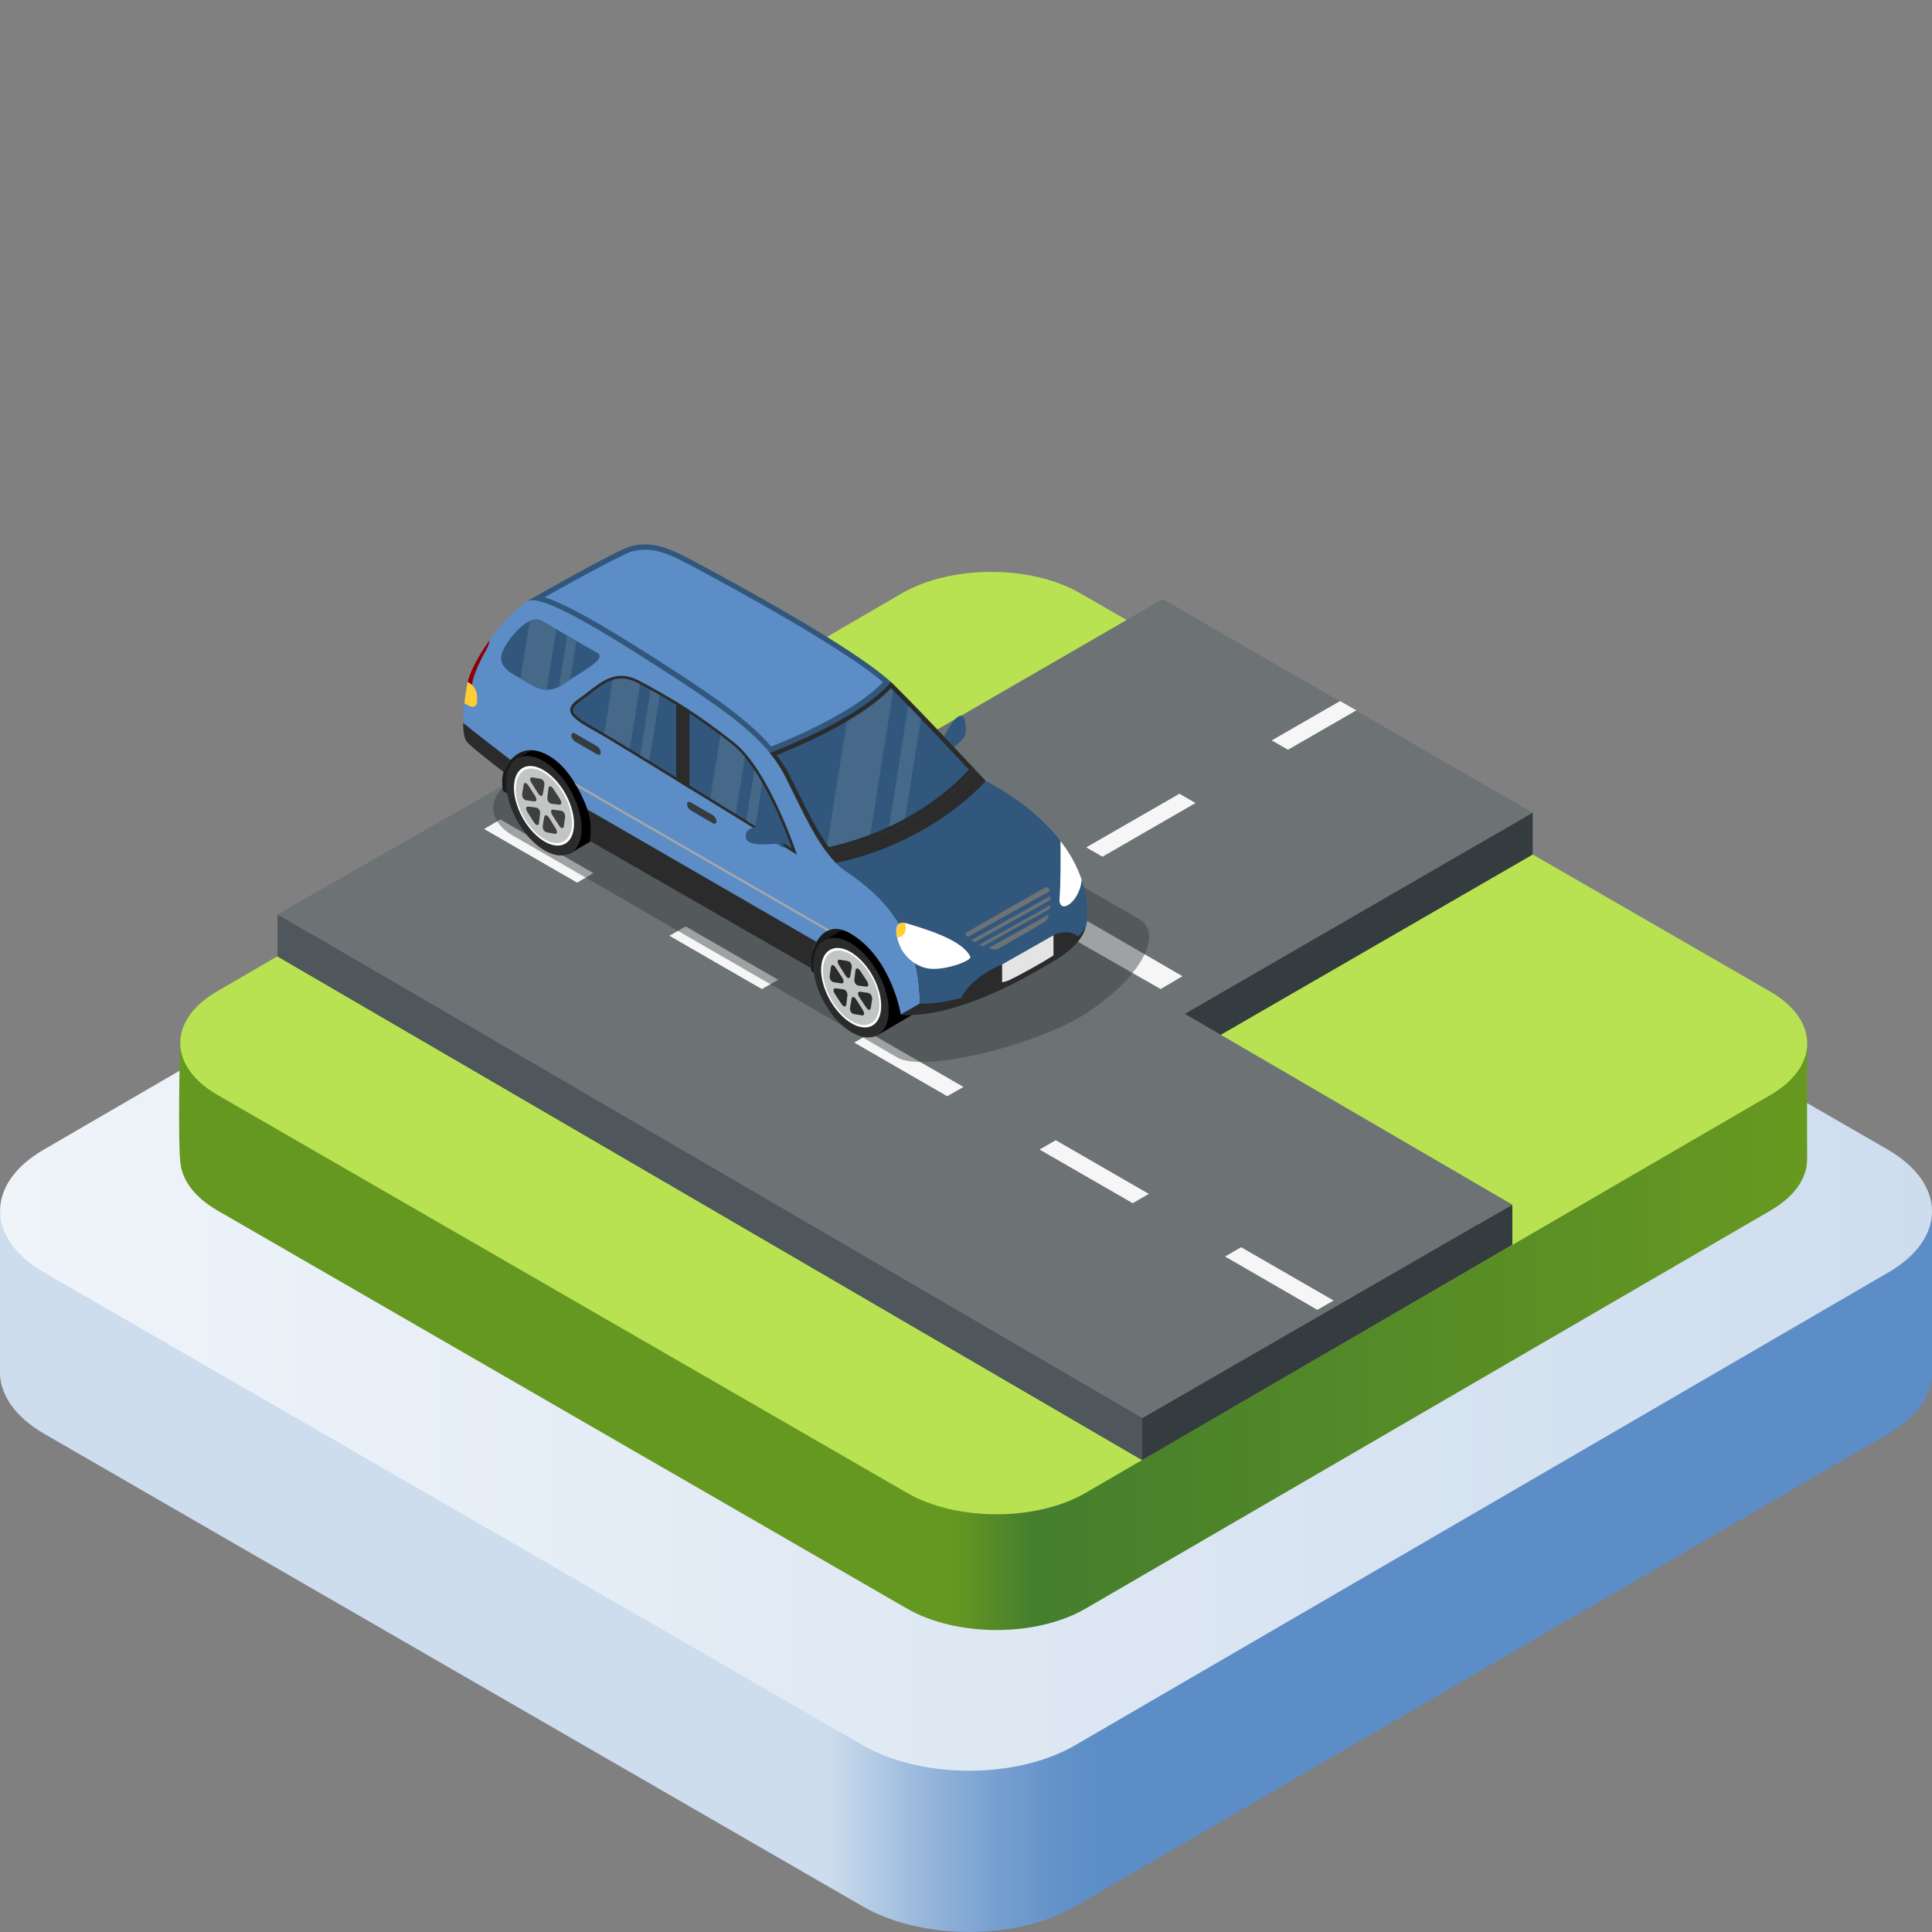 <?xml version="1.0" encoding="utf-8"?>
<!-- Generator: Adobe Illustrator 26.2.1, SVG Export Plug-In . SVG Version: 6.00 Build 0)  -->
<svg version="1.1" xmlns="http://www.w3.org/2000/svg" xmlns:xlink="http://www.w3.org/1999/xlink" x="0px" y="0px"
	 viewBox="0 0 1080 1080" enable-background="new 0 0 1080 1080" xml:space="preserve">
<rect x="0" y="0" width="1080" height="1080" fill="#808080" stroke="none"/>
<g id="Background">
	<linearGradient id="SVGID_1_" gradientUnits="userSpaceOnUse" x1="462.991" y1="879.115" x2="615.519" y2="879.115">
		<stop  offset="0" style="stop-color:#CEDDEE"/>
		<stop  offset="9.347320e-02" style="stop-color:#BED2E8"/>
		<stop  offset="0.376" style="stop-color:#94B4DA"/>
		<stop  offset="0.631" style="stop-color:#759FCF"/>
		<stop  offset="0.848" style="stop-color:#6392C8"/>
		<stop  offset="1" style="stop-color:#5C8DC6"/>
	</linearGradient>
	<path fill="url(#SVGID_1_)" d="M1080,766.3L1080,766.3l0-88L0,678.2l0,90c0.5,12.1,8.8,24.1,24.7,33.3l457.6,264.2
		c32.9,19,86,19,118.7,0l454.6-264.2C1072.4,791.8,1080.5,779,1080,766.3z"/>
	<g>
		
			<linearGradient id="SVGID_00000057855923981727031260000001597605482932946079_" gradientUnits="userSpaceOnUse" x1="0" y1="676.994" x2="1080" y2="676.994">
			<stop  offset="0" style="stop-color:#EFF4F9"/>
			<stop  offset="1" style="stop-color:#CEDDEE"/>
		</linearGradient>
		<path fill="url(#SVGID_00000057855923981727031260000001597605482932946079_)" d="M1055.2,642.6c32.9,19,33.1,49.8,0.4,68.7
			L601,975.6c-32.7,19-85.8,19-118.7,0L24.8,711.4c-32.9-19-33-49.8-0.4-68.7L479,378.4c32.7-19,85.8-19,118.7,0L1055.2,642.6z"/>
	</g>
</g>
<g id="Element">
	<g>
		
			<linearGradient id="SVGID_00000121966140662900200370000004472746343616243356_" gradientUnits="userSpaceOnUse" x1="100.179" y1="647.78" x2="1010.243" y2="647.78">
			<stop  offset="0.475" style="stop-color:#659821"/>
			<stop  offset="0.525" style="stop-color:#457E2D"/>
			<stop  offset="1" style="stop-color:#679920"/>
		</linearGradient>
		<path fill="url(#SVGID_00000121966140662900200370000004472746343616243356_)" d="M1010.2,583.1c0,0-0.1,54.2,0,64.7
			c0.1,10.5-6.8,21-20.5,28.9L606.9,899.2c-27.5,16-72.2,16-99.9,0L121.6,676.7c-12.3-7.1-19.1-16.1-20.6-25.4
			c-1.8-11.6-0.3-69.4-0.3-69.4l403.3-185.6c27.5-16,72.3-16,99.9,0L1010.2,583.1z"/>
	</g>
	<g>
		<path fill="#B8E252" d="M989.4,554.2c27.7,16,27.8,41.9,0.3,57.9L606.9,834.5c-27.5,16-72.2,16-99.9,0L121.6,612.1
			c-27.7-16-27.8-41.9-0.3-57.9l382.8-222.5c27.5-16,72.3-16,99.9,0L989.4,554.2z"/>
	</g>
</g>
<g id="Details">
	<polygon fill="#353C3F" points="845.4,695.9 662.3,590.1 856.8,477.7 758,420.6 758.2,420.5 749.1,415.2 748.9,415.4 650,358.3 
		456.4,470.2 345.5,405.5 155.1,534.6 456.9,710.4 638.5,816.2 	"/>
	<g>
		<g>
			<g>
				<polygon fill="#6D7275" points="845.4,673.4 638.5,792.8 155.1,511.2 363.1,392.4 				"/>
			</g>
			<g>
				<polygon fill="#F6F6F6" points="270.6,463.4 279.7,458.1 331.7,488.1 322.6,493.4 				"/>
				<polygon fill="#F6F6F6" points="435,547.7 425.9,552.9 374.2,523.1 383.3,517.9 				"/>
				<polygon fill="#F6F6F6" points="477.5,582.8 486.5,577.6 538.6,607.6 529.5,612.8 				"/>
				<polygon fill="#F6F6F6" points="581.1,642.6 590.2,637.4 642.2,667.4 633.2,672.6 				"/>
				<polygon fill="#F6F6F6" points="745.5,727 736.4,732.2 684.8,702.4 693.8,697.2 				"/>
			</g>
		</g>
		<g>
			<g>
				<polygon fill="#6D7275" points="438.8,457 650,334.9 856.8,454.3 645.7,576.4 				"/>
			</g>
			<g>
				<polygon fill="#F6F6F6" points="758.2,397.1 749.1,391.9 710.9,413.9 720,419.1 				"/>
			</g>
			<g>
				<polygon fill="#F6F6F6" points="668.3,448.9 659.3,443.7 607.2,473.7 616.3,478.9 				"/>
			</g>
			<polygon fill="#F6F6F6" points="569.8,507.7 582.5,500.2 661,545.7 648.8,552.9 			"/>
		</g>
	</g>
	<polygon fill="#4F575C" points="638.5,792.8 638.5,816.2 224.1,574.7 244,563 	"/>
	<polygon fill="#4F575C" points="155.1,511.2 155.1,534.6 230.9,578.7 251,567 	"/>
	<polygon fill="#353C3F" points="845.4,673.4 845.4,695.9 824.3,689 823.5,686 	"/>
	<path fill="#353C3F" d="M856.8,454.3l0,23.4c0,0-18.4,0.7-18.4,0s-3-11-3-11L856.8,454.3z"/>
	<g>
		<g opacity="0.45">
			<path fill="#353C3F" d="M501.9,591.3L286.7,467.1c-14.7-8.5-14.7-22.4,0-30.9l81.1-46.8c14.7-8.5,38.8-8.5,53.5,0l215.2,124.2
				c14.7,8.5,0.7,33.2-29.1,52.7C580.1,584.1,516.6,599.8,501.9,591.3z"/>
		</g>
		<g>
			<path fill="#1A1A1A" d="M329.3,469.9l6.5-3.7c0.8-0.3,1.5-0.7,2.2-1.2l0.2-0.2l0,0c3.2-2.5,5.3-7,5.3-13.2c0-13.9-9.9-31-21.9-38
				c-6.1-3.5-11.5-3.8-15.5-1.5l-18.3,8.4c0,0-7.1,6.8-7.1,16.4c0,1.7,0.2,3.4,0.4,5.2L329.3,469.9z"/>
			<path fill="#1A1A1A" d="M501.8,570.7l6.5-3.7c0.8-0.3,1.5-0.7,2.2-1.2l0.2-0.2l0,0c3.2-2.6,5.3-7,5.3-13.2
				c0-13.9-9.9-31-21.9-37.9c-6-3.5-11.5-3.8-15.5-1.5l-18.3,8.3c0,0-7.1,6.8-7.1,16.4c0,1.7,0.2,3.4,0.4,5.2L501.8,570.7z"/>
			<path fill="#31577C" d="M534.5,416.7c2.2-2.1,3.2-2.8,4.8-5.2c1-1.6,0.9-9.1-0.9-10.8c-2.2-2.1-5.4,2.1-7.3,5
				c-2.1,3.3-4.3,7.8-4.3,7.8S531.2,419.8,534.5,416.7z"/>
			<g>
				<path d="M497.1,519c-6.9-5.4-13.5-6.4-18.1-3.7l0-0.1l-17.7,10.3l28.9,53.4l17-10l0-0.1c3.9-1.4,6.8-5.1,7.6-10.9
					C516.6,545.3,508.6,527.9,497.1,519z"/>
				<g>
					<path fill="#2B2B2B" d="M478.9,529.5c11.5,9,19.4,26.3,17.7,38.8c-1.7,12.5-12.5,15.4-24,6.4c-11.5-9-19.4-26.4-17.7-38.8
						C456.7,523.4,467.4,520.5,478.9,529.5z"/>
					<path fill="#FFFFFF" d="M478.3,534.1c9.2,7.1,15.5,21,14.1,31c-1.4,10-9.9,12.2-19.1,5.1c-9.2-7.2-15.5-21-14.1-31
						C460.6,529.2,469.1,526.9,478.3,534.1z"/>
					<path fill="#C2C5C6" d="M478.2,535.2c8.6,6.7,14.5,19.7,13.2,29.1c-1.3,9.4-9.3,11.5-18,4.8c-8.6-6.7-14.5-19.7-13.2-29.1
						C461.5,530.6,469.5,528.5,478.2,535.2z"/>
					<g>
						<g>
							<path fill="#2B2B2B" d="M464.5,540.7c0.2-1.8,1.5-1.6,2.8,0.4l3.4,5.3c1.3,2,1.1,3.5-0.4,3.3l-4.1-0.6
								c-1.5-0.2-2.6-1.8-2.4-3.6L464.5,540.7z"/>
						</g>
						<g>
							<path fill="#2B2B2B" d="M486.8,563.3c-0.3,1.8-1.5,1.6-2.8-0.4l-3.5-5.3c-1.3-2-1.1-3.5,0.5-3.2l4.1,0.6
								c1.5,0.2,2.6,1.9,2.4,3.6L486.8,563.3z"/>
						</g>
					</g>
					<g>
						<g>
							<path fill="#2B2B2B" d="M473.8,537.2c1.5,0.3,2.6,1.9,2.3,3.7l-0.8,4.7c-0.3,1.8-1.6,1.5-2.8-0.5l-3.4-5.4
								c-1.3-2-1-3.5,0.5-3.2L473.8,537.2z"/>
						</g>
						<g>
							<path fill="#2B2B2B" d="M477.5,566.9c-1.6-0.3-2.6-1.9-2.3-3.7l0.8-4.7c0.3-1.8,1.6-1.5,2.8,0.5l3.4,5.4c1.3,2,1,3.5-0.5,3.2
								L477.5,566.9z"/>
						</g>
					</g>
					<g>
						<g>
							<path fill="#2B2B2B" d="M484.5,548.2c1.3,2,1.1,3.5-0.4,3.3L480,551c-1.5-0.2-2.6-1.8-2.4-3.6l0.6-4.8
								c0.2-1.8,1.5-1.7,2.8,0.3L484.5,548.2z"/>
						</g>
						<g>
							<path fill="#2B2B2B" d="M466.8,555.8c-1.3-2-1.1-3.5,0.4-3.3l4.1,0.5c1.5,0.2,2.6,1.8,2.4,3.6l-0.6,4.8
								c-0.2,1.8-1.5,1.6-2.8-0.3L466.8,555.8z"/>
						</g>
					</g>
				</g>
			</g>
			<g>
				<path d="M325.4,417.3c-6.9-5.4-13.5-6.4-18.1-3.7l0-0.1l-17.7,10.3l28.9,53.4l17-10l0-0.1c3.9-1.4,6.8-5.1,7.6-10.9
					C344.8,443.6,336.9,426.2,325.4,417.3z"/>
				<g>
					<path fill="#2B2B2B" d="M307.2,427.8c11.5,8.9,19.4,26.4,17.7,38.8c-1.7,12.5-12.5,15.4-24,6.4c-11.5-8.9-19.4-26.4-17.7-38.8
						C285,421.7,295.7,418.8,307.2,427.8z"/>
					<path fill="#FFFFFF" d="M306.6,432.4c9.2,7.1,15.5,21,14.1,31c-1.4,10-9.9,12.3-19.1,5.1c-9.2-7.2-15.5-21-14.1-31
						C288.8,427.5,297.4,425.2,306.6,432.4z"/>
					<path fill="#C2C5C6" d="M306.4,433.5c8.6,6.7,14.5,19.8,13.2,29.1c-1.3,9.4-9.3,11.5-17.9,4.8c-8.6-6.7-14.6-19.7-13.2-29.1
						C289.8,428.9,297.8,426.8,306.4,433.5z"/>
					<g>
						<g>
							<path fill="#3F3F3F" d="M292.7,438.9c0.2-1.8,1.5-1.6,2.8,0.4l3.5,5.4c1.3,2,1.1,3.5-0.5,3.3l-4.2-0.6
								c-1.6-0.2-2.6-1.9-2.4-3.7L292.7,438.9z"/>
						</g>
						<g>
							<path fill="#3F3F3F" d="M315.2,461.7c-0.3,1.8-1.5,1.7-2.8-0.4l-3.5-5.4c-1.3-2-1.1-3.5,0.4-3.3l4.2,0.6
								c1.6,0.2,2.6,1.9,2.4,3.7L315.2,461.7z"/>
						</g>
					</g>
					<g>
						<g>
							<path fill="#3F3F3F" d="M302,435.3c1.6,0.3,2.6,2,2.3,3.7l-0.8,4.7c-0.3,1.8-1.6,1.6-2.9-0.5l-3.4-5.4c-1.3-2-1-3.5,0.5-3.2
								L302,435.3z"/>
						</g>
						<g>
							<path fill="#3F3F3F" d="M305.8,465.3c-1.6-0.3-2.6-1.9-2.4-3.7l0.8-4.7c0.3-1.8,1.6-1.6,2.9,0.5l3.4,5.5
								c1.3,2,1.1,3.5-0.5,3.2L305.8,465.3z"/>
						</g>
					</g>
					<g>
						<g>
							<path fill="#3F3F3F" d="M312.9,446.5c1.3,2,1.1,3.5-0.4,3.3l-4.1-0.5c-1.6-0.2-2.6-1.8-2.4-3.7l0.6-4.8
								c0.2-1.8,1.5-1.7,2.8,0.3L312.9,446.5z"/>
						</g>
						<g>
							<path fill="#3F3F3F" d="M295,454.2c-1.3-2-1.2-3.5,0.4-3.3l4.1,0.5c1.6,0.2,2.7,1.8,2.4,3.7l-0.6,4.9
								c-0.2,1.8-1.5,1.6-2.9-0.4L295,454.2z"/>
						</g>
					</g>
				</g>
			</g>
			<path fill="#5C8DC6" d="M454.3,531.2l-123.5-71.3c0,0-6.6-26.1-22.5-36.5c-15.9-10.4-24.5,1.9-26.8,8c0,0-15.6-11.8-20.1-16.3
				c-4.5-4.5-1.9-23.1-0.2-33.1c1.8-10.1,16.3-33.8,33.4-45.9c6.8-3.7,31.6,9.9,71.3,35.4c39.7,25.4,62.1,41,72.7,61.9
				c10.7,20.9,20,43.5,33.3,52.9c13.3,9.3,42.3,28.5,42.3,74.8l-10.6,6.1c0,0-5-30.8-27.1-44.7C459.8,511.8,454.3,531.2,454.3,531.2
				z"/>
			<path fill="#31577C" d="M551,436.6c0,0-31-33.5-50.9-53.4c-19.9-19.9-92.2-58.7-108-67.2c-15.8-8.5-25.4-14-39.3-10.7
				c-7.5,1.8-58.2,30.8-58.2,30.8c6.8-3.7,31.6,9.9,71.3,35.4c39.7,25.4,62.1,41,72.7,61.9c10.7,20.9,20,43.5,33.3,52.9
				c13.3,9.3,42.3,28.5,42.3,74.8l-10.6,6.1c24.9,2.5,60-15.3,73.4-23c13.3-7.7,29.1-14.8,30.7-29.7
				C610.8,464.8,551,436.6,551,436.6z"/>
			<path fill="#2B2B2B" d="M445.5,477.8c0,0-15.4-47-35-62.6c-20.4-16.2-35.6-25.3-52.9-34.5c-15-8-22.9,2.2-34.3,10.1
				c-11.3,7.9,0.3,12.6,14,20.6C351,419.5,445.5,477.8,445.5,477.8z"/>
			<path fill="#31577C" d="M329.9,387.8l-5.7,4.3l0,0c-2.6,1.8-3.9,3.5-3.9,4.9c0,0,0,0.1,0,0.1c0.1,3,6.1,6.4,12.9,10.3l4.9,2.8
				c12,7.1,87.5,53.6,104.6,64.1c-4-11.2-17.3-45.3-33.2-58c-19.7-15.7-34.7-24.8-52.6-34.3C345.3,375.9,338.5,381.1,329.9,387.8z"
				/>
			<path fill="#31577C" d="M315.2,382.2c8.1-5.9,24.8-13.7,18.7-17.2c-6.1-3.5-26.6-15.3-31.4-18.1c-4.8-2.8-12.7,3.2-19.1,12.7
				c-6.4,9.5-2.8,14,5.7,18.6C297.7,382.8,304.5,389.9,315.2,382.2z"/>
			<path fill="#2B2B2B" d="M438.6,433.3c7.9,15.4,15,31.7,23.5,43c51.4-10.8,78.6-41,82.9-46.1c-10-10.7-30.4-32.5-45-47
				c-0.6-0.6-1.3-1.3-2-1.9c-16.4,19.3-57.8,35.9-67.7,39.6C433.6,424.9,436.4,429,438.6,433.3z"/>
			<path fill="#5C8DC6" d="M353.5,308.2c-4.5,1.1-29.4,14.6-49.1,25.7c11.4,3.5,30.6,14.2,63.1,35c28.9,18.5,50.4,33,63.6,48.4
				c10.5-4.1,46.1-18.8,62.5-36c-11.3-9.6-38.1-27.9-102-62.3l-2-1.1C374.8,310,365.9,305.2,353.5,308.2z"/>
			<path fill="#31577C" d="M434.1,422.1c2.5,3.4,4.9,6.7,6.7,10.1l5.4,10.9c5.6,11.4,11,22,17,30.4c46.3-10.2,72.2-36.3,78.4-43.3
				c-10.9-11.6-29.6-31.6-43.4-45.3c0,0-0.2-0.2-0.2-0.2C481.7,402.1,447.9,416.6,434.1,422.1z"/>
			<path fill="#2B2B2B" d="M551,436.6c0,0-7.3-7.8-6-6.4c-4.3,5.1-31.4,35.3-82.8,46.1c1.7,2.2,3.4,4.3,5.2,6.1
				C517.5,471.7,546.1,442.1,551,436.6C551,436.6,551,436.6,551,436.6z"/>
			<path fill="#FFFFFF" d="M592.8,470.1c0.1,6.9,0.2,23.7-0.5,31.9c-0.8,9.8,11,3,12.4-10.1C602,483.8,597.8,476.5,592.8,470.1z"/>
			<path fill="#FFFFFF" d="M503.8,530.4c-2.8-5.6-6-17.2,3.9-14c9.9,3.1,30.2,8.9,34.7,18.4c1.2,2.3-15.9,8.5-24.6,6.4
				C509.2,539.1,504.9,532.5,503.8,530.4z"/>
			<path fill="#6D7275" d="M587.1,500.9L543,525.5c0.6,0.4,1.2,0.8,1.9,1.2l42.3-23.6C587.2,502.4,587.2,501.6,587.1,500.9z
				 M549.4,529l37.5-20.9c0.1-0.7,0.2-1.4,0.2-2.1l-39.6,22.1C548.1,528.4,548.8,528.7,549.4,529z M585,495.9
				c-3.1,1.2-40.5,23.1-44.6,25.2c-1.1,0.5-0.7,1.5,0.5,2.7l45.9-25.6C586.4,496.6,585.8,495.6,585,495.9z M557.9,530.4
				c5.5-3,24.5-14,26.4-15.3c0.8-0.6,1.5-2,2-3.9l-33.7,18.8C554.8,530.8,556.9,531,557.9,530.4z"/>
			<path fill="#FFCD36" d="M505.9,515.9c-5.1-0.7-5.4,3.7-4.3,8.3C507.3,523.2,506.4,518,505.9,515.9z"/>
			<path fill="#31577C" d="M438.3,473.6c0,0-2.7-11.4-7-11.8c-4.3-0.4-14.5-0.4-14.5,5.6c0,6,11.6,4.5,16.5,4.3
				C436.2,471.7,436.2,474,438.3,473.6z"/>
			<g>
				<path fill="#353C3F" d="M400.5,459.1c0-1.2-0.9-2.7-2-3.4l-12.4-7.2c-1.1-0.6-2-0.2-2,1.1c0,1.2,0.9,2.7,2,3.4l12.4,7.2
					C399.6,460.8,400.5,460.3,400.5,459.1z"/>
			</g>
			<g>
				<path fill="#353C3F" d="M335.8,420.6c0-1.2-0.9-2.7-2-3.4l-12.4-7.2c-1.1-0.6-2-0.1-2,1.1c0,1.2,0.9,2.7,2,3.4l12.4,7.2
					C334.9,422.3,335.8,421.8,335.8,420.6z"/>
			</g>
			<path fill="#2B2B2B" d="M378,436.2c2.4,1.5,4.9,3,7.4,4.6V397c-2.5-1.6-5-3.2-7.4-4.7V436.2z"/>
			<path fill="#2B2B2B" d="M261.4,415.2c4.5,4.5,20.1,16.3,20.1,16.3c0.7-1.9,2-4.4,4-6.6c-4.7-3.6-19.6-15.1-26.6-20.8
				C258.9,409.1,259.5,413.3,261.4,415.2z"/>
			<path fill="#8F0000" d="M260.8,384.5c1.4,0.8,2.9,0.8,2.9,0.8s-1.2-5.8,8.7-23.1c0.9-2,1.3-3.5,1.1-4.1
				c-6.7,9.3-11.3,18.6-12.2,24C261.1,382.8,260.9,383.6,260.8,384.5z"/>
			<path fill="#A5A7A8" d="M463.8,519.8l-142.6-82.3c0.5,0.7,0.9,1.5,1.3,2.2l139.8,80.7C462.8,520.2,463.3,520,463.8,519.8z"/>
			<path fill="#2B2B2B" d="M328.4,452.5c3.2,9.8,1.2,17.5,1.2,17.5l124,71.3c0,0-1.4-8,2.8-14.8L328.4,452.5z"/>
			<path fill="#FFCD36" d="M259.6,393.2l2.7,1.4c2.4,1.3,4.4,0.1,4.4-2.7v-2.7c0-2.7-1.9-6.1-4.3-7.4l-1-0.6
				c-0.1,0.3-0.1,0.5-0.2,0.8C260.7,385.2,260,389.1,259.6,393.2z"/>
			<path fill="#2B2B2B" d="M588.9,522.8l-28.7,16.3c0,0-20.8,7.9-24.6,23.4c17-5.3,33.2-13.7,41.3-18.4c9.9-5.7,21.1-11.1,26.9-19.6
				l0-0.1C597.6,518.1,588.9,522.8,588.9,522.8z"/>
			<path fill="#E4E4E4" d="M571,544.5c7.2-3.8,13-7.2,17.9-10.3v-11.4l-28.7,16.3v10c0,0,1.3-0.2,3.4-0.9
				C566,547.1,568.5,545.9,571,544.5z"/>
			<path fill="#2B2B2B" d="M577,544.1c12.1-7,26.3-13.5,29.9-25.9c-4.9,8-15.4,15.2-35.9,26.3c-33.5,18.1-56.8,16.5-56.8,16.5
				l-10.6,6.1C528.6,569.6,563.7,551.8,577,544.1z"/>
			<path fill="#466889" d="M498.3,384.9c0,0-0.2-0.2-0.2-0.2c-6.3,6.8-15.3,13.1-24.7,18.6l-11,69c0.3,0.3,0.5,0.8,0.8,1.2
				c8.4-1.9,16.2-4.3,23.3-7l12.8-80.5C499,385.6,498.6,385.2,498.3,384.9z M507.7,394.5L497,462c3.2-1.4,6.2-2.9,9-4.5l8.8-55.7
				C512.4,399.3,510.1,396.9,507.7,394.5z"/>
			<path fill="#466889" d="M357.9,422.2c1.6,1,3.3,2.1,5.1,3.1l5.8-36.7c-1.7-1-3.4-1.9-5.1-2.9L357.9,422.2z M342.5,380.1
				l-4.7,29.9l0.4,0.2c2.4,1.4,7.4,4.4,13.9,8.4l5.7-36.1c-0.3-0.1-0.5-0.3-0.7-0.4C351.2,379,346.7,378.7,342.5,380.1z
				 M421.7,430.4l-4.5,28.3c1.7,1.1,3.4,2.1,5.1,3.1l3.8-24.2C424.7,435,423.2,432.7,421.7,430.4z M409.6,416.3
				c-2.4-1.9-4.7-3.7-6.9-5.4l-5.6,35.3c4.8,3,9.6,5.9,14.2,8.7l5.1-31.8C414.1,420.5,411.9,418.2,409.6,416.3z"/>
			<path fill="#466889" d="M317,355.3l-4.5,28.6c0.9-0.4,1.8-1,2.8-1.7c1-0.7,2.2-1.5,3.5-2.3l3.4-21.7
				C320.4,357.3,318.7,356.3,317,355.3z M296.1,347.2l-5.1,32.1c4.9,2.9,9.4,6.2,14.6,6.3l5.4-33.8c-3.8-2.2-6.9-4-8.4-4.9
				C300.8,345.9,298.6,346.1,296.1,347.2z"/>
		</g>
	</g>
</g>
</svg>
